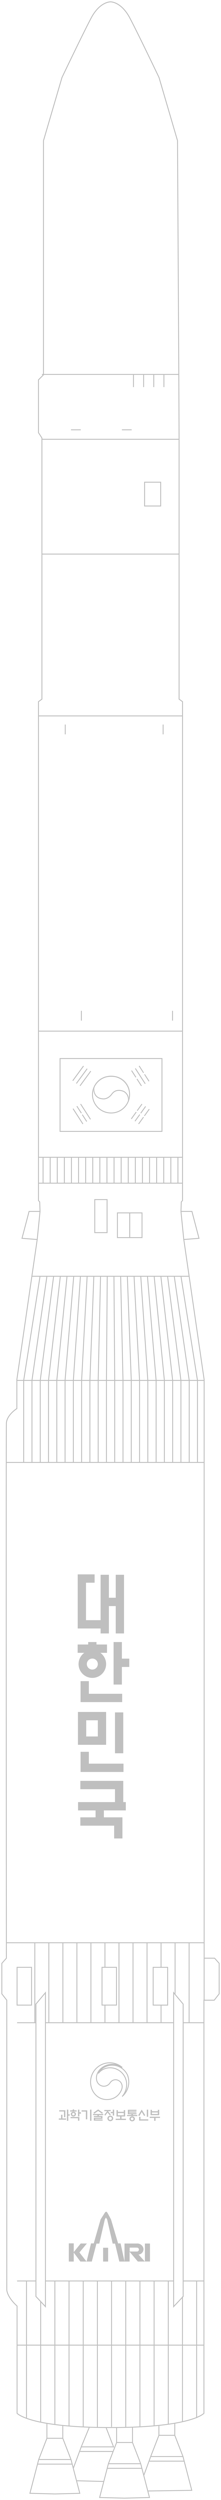 <svg width="120" height="1356" viewBox="0 0 120 1356" fill="none" xmlns="http://www.w3.org/2000/svg">
<g opacity="0.25">
<path d="M60 1316.7C15.694 1316.7 9.266 1308.96 9.266 1308.96V1250.8C3.797 1245.84 3.684 1242.09 3.684 1242.09V1084.92L1 1081.48V1064.93L3.47 1062.13C3.47 1062.13 3.255 776.49 3.47 771.969C3.684 767.448 9.153 764.012 9.153 764.012V748.311L20.204 672.309L11.95 671.664L15.784 657.072H21.738L21.569 651.963L20.892 651.149V380.584L22.764 379.217V237.565L20.892 234.671V206.029L23.61 203.305V76.314L33.646 42.054C33.646 42.054 44.697 18.871 49.456 9.839C54.215 0.808 60 1 60 1C60 1 65.785 0.797 70.544 9.839C75.303 18.871 86.354 42.054 86.354 42.054L96.39 76.314L97.089 202.989L97.236 237.565V379.217L99.108 380.584V651.149L98.431 651.963L98.262 657.072H104.216L108.05 671.664L99.796 672.309L110.847 748.311V764.012V1062.12H116.53L119 1064.91V1081.47L116.316 1084.91H110.734V1250.8V1308.96C110.734 1308.96 104.306 1316.7 60 1316.7Z" stroke="black" stroke-width="0.5" stroke-miterlimit="10"/>
<path d="M22.753 300.537H97.247" stroke="black" stroke-width="0.5" stroke-miterlimit="10"/>
<path d="M20.883 388.312H99.11" stroke="black" stroke-width="0.5" stroke-miterlimit="10"/>
<path d="M20.883 559.285H99.109" stroke="black" stroke-width="0.5" stroke-miterlimit="10"/>
<path d="M20.884 627.709H99.111" stroke="black" stroke-width="0.5" stroke-miterlimit="10"/>
<path d="M20.883 641.754H99.109" stroke="black" stroke-width="0.5" stroke-miterlimit="10"/>
<path d="M17.309 692.246H102.696" stroke="black" stroke-width="0.5" stroke-miterlimit="10"/>
<path d="M9.166 748.74H110.838" stroke="black" stroke-width="0.5" stroke-miterlimit="10"/>
<path d="M3.405 793.23H110.838" stroke="black" stroke-width="0.5" stroke-miterlimit="10"/>
<path d="M9.268 1272H110.725" stroke="black" stroke-width="0.5" stroke-miterlimit="10"/>
<path d="M9.269 1237.2H19.508" stroke="black" stroke-width="0.5" stroke-miterlimit="10"/>
<path d="M99.447 1237.2H110.724" stroke="black" stroke-width="0.5" stroke-miterlimit="10"/>
<path d="M22.753 203.09H97.247" stroke="black" stroke-width="0.5" stroke-miterlimit="10"/>
<path d="M22.752 238.268H97.246" stroke="black" stroke-width="0.5" stroke-miterlimit="10"/>
<path d="M87.944 574.15H32.609V613.666H87.944V574.15Z" stroke="black" stroke-width="0.5" stroke-miterlimit="10"/>
<path d="M58.139 650.648H51.463V668.587H58.139V650.648Z" stroke="black" stroke-width="0.5" stroke-miterlimit="10"/>
<path d="M70.432 657.873H63.756V671.279H70.432V657.873Z" stroke="black" stroke-width="0.5" stroke-miterlimit="10"/>
<path d="M77.109 657.873H70.433V671.279H77.109V657.873Z" stroke="black" stroke-width="0.5" stroke-miterlimit="10"/>
<path d="M21.74 657.074L20.206 672.3" stroke="black" stroke-width="0.5" stroke-miterlimit="10"/>
<path d="M98.262 657.072L99.785 672.298" stroke="black" stroke-width="0.5" stroke-miterlimit="10"/>
<path d="M24.673 1080.83L19.508 1087V1245.6L24.673 1251.11V1080.83Z" stroke="black" stroke-width="0.5" stroke-miterlimit="10"/>
<path d="M94.284 1080.83L99.449 1087V1245.61L94.284 1251.11V1080.83Z" stroke="black" stroke-width="0.5" stroke-miterlimit="10"/>
<path d="M24.671 1237.2H94.283" stroke="black" stroke-width="0.5" stroke-miterlimit="10"/>
<path d="M3.472 1053.75H110.838" stroke="black" stroke-width="0.5" stroke-miterlimit="10"/>
<path d="M9.269 1097.13H19.508" stroke="black" stroke-width="0.5" stroke-miterlimit="10"/>
<path d="M24.672 1097.13H94.283" stroke="black" stroke-width="0.5" stroke-miterlimit="10"/>
<path d="M99.445 1097.13H110.835" stroke="black" stroke-width="0.5" stroke-miterlimit="10"/>
<path d="M63.25 1067.07H55.39V1087.56H63.25V1067.07Z" stroke="black" stroke-width="0.5" stroke-miterlimit="10"/>
<path d="M17.129 1067.07H9.269V1087.57H17.129V1067.07Z" stroke="black" stroke-width="0.5" stroke-miterlimit="10"/>
<path d="M91.022 1067.08H83.162V1087.57H91.022V1067.08Z" stroke="black" stroke-width="0.5" stroke-miterlimit="10"/>
<path d="M110.837 1062.12V1084.91" stroke="black" stroke-width="0.5" stroke-miterlimit="10"/>
<path d="M87.246 261.539H78.518V274.459H87.246V261.539Z" stroke="black" stroke-width="0.5" stroke-miterlimit="10"/>
<mask id="mask0_84_2909" style="mask-type:luminance" maskUnits="userSpaceOnUse" x="50" y="583" width="21" height="21">
<path d="M70.357 593.606C70.357 599.122 65.936 603.688 60.343 603.688C54.75 603.688 50.216 599.223 50.216 593.707C50.216 588.191 54.75 583.727 60.343 583.727C65.936 583.727 70.357 588.101 70.357 593.606Z" fill="white"/>
</mask>
<g mask="url(#mask0_84_2909)">
<path d="M51.039 589.966C51.039 589.966 50.171 595.595 55.832 596.024C55.832 596.024 58.493 596.499 60.771 593.357C63.173 590.034 67.154 591.978 67.154 591.978C67.154 591.978 70.153 593.312 69.713 597.268C70.728 595.55 71.89 584.97 62.214 583.919C52.539 582.867 51.039 589.977 51.039 589.977V589.966Z" stroke="black" stroke-width="0.5" stroke-miterlimit="10"/>
</g>
<path d="M70.357 593.606C70.357 599.122 65.936 603.688 60.343 603.688C54.75 603.688 50.216 599.223 50.216 593.707C50.216 588.191 54.75 583.727 60.343 583.727C65.936 583.727 70.357 588.101 70.357 593.606Z" stroke="black" stroke-width="0.5" stroke-miterlimit="10"/>
<path d="M45.356 578.189L39.503 586.192" stroke="black" stroke-width="0.5" stroke-miterlimit="10"/>
<path d="M47.329 579.67L41.477 587.673" stroke="black" stroke-width="0.5" stroke-miterlimit="10"/>
<path d="M49.302 580.955L43.449 588.958" stroke="black" stroke-width="0.5" stroke-miterlimit="10"/>
<path d="M78.487 582.707L80.911 586.471" stroke="black" stroke-width="0.5" stroke-miterlimit="10"/>
<path d="M73.48 579.51L78.859 587.84" stroke="black" stroke-width="0.5" stroke-miterlimit="10"/>
<path d="M74.358 585.205L76.805 589.003" stroke="black" stroke-width="0.5" stroke-miterlimit="10"/>
<path d="M45.028 609.666L39.66 601.336" stroke="black" stroke-width="0.5" stroke-miterlimit="10"/>
<path d="M47.092 608.312L44.679 604.57" stroke="black" stroke-width="0.5" stroke-miterlimit="10"/>
<path d="M49.134 607.135L43.766 598.805" stroke="black" stroke-width="0.5" stroke-miterlimit="10"/>
<path d="M75.261 609.635L77.934 605.916" stroke="black" stroke-width="0.5" stroke-miterlimit="10"/>
<path d="M73.276 608.151L75.904 604.512" stroke="black" stroke-width="0.5" stroke-miterlimit="10"/>
<path d="M71.291 606.886L73.986 603.145" stroke="black" stroke-width="0.5" stroke-miterlimit="10"/>
<path d="M71.438 580.674L73.806 584.347" stroke="black" stroke-width="0.5" stroke-miterlimit="10"/>
<path d="M75.544 578.143L77.957 581.895" stroke="black" stroke-width="0.5" stroke-miterlimit="10"/>
<path d="M44.193 603.801L41.724 599.969" stroke="black" stroke-width="0.5" stroke-miterlimit="10"/>
<path d="M78.407 605.258L81.057 601.584" stroke="black" stroke-width="0.5" stroke-miterlimit="10"/>
<path d="M76.399 603.836L79.072 600.117" stroke="black" stroke-width="0.5" stroke-miterlimit="10"/>
<path d="M74.483 602.466L77.088 598.838" stroke="black" stroke-width="0.5" stroke-miterlimit="10"/>
<path d="M23.386 627.709V641.759" stroke="black" stroke-width="0.5" stroke-miterlimit="10"/>
<path d="M27.242 627.709V641.759" stroke="black" stroke-width="0.5" stroke-miterlimit="10"/>
<path d="M31.098 627.707V641.757" stroke="black" stroke-width="0.5" stroke-miterlimit="10"/>
<path d="M34.944 627.709V641.759" stroke="black" stroke-width="0.5" stroke-miterlimit="10"/>
<path d="M38.8 627.709V641.759" stroke="black" stroke-width="0.5" stroke-miterlimit="10"/>
<path d="M42.656 627.707V641.757" stroke="black" stroke-width="0.5" stroke-miterlimit="10"/>
<path d="M46.514 627.707V641.757" stroke="black" stroke-width="0.5" stroke-miterlimit="10"/>
<path d="M50.362 627.707V641.757" stroke="black" stroke-width="0.5" stroke-miterlimit="10"/>
<path d="M54.218 627.707V641.757" stroke="black" stroke-width="0.5" stroke-miterlimit="10"/>
<path d="M58.075 627.707V641.757" stroke="black" stroke-width="0.5" stroke-miterlimit="10"/>
<path d="M61.928 627.705V641.755" stroke="black" stroke-width="0.5" stroke-miterlimit="10"/>
<path d="M65.785 627.709V641.759" stroke="black" stroke-width="0.5" stroke-miterlimit="10"/>
<path d="M69.633 627.705V641.755" stroke="black" stroke-width="0.5" stroke-miterlimit="10"/>
<path d="M73.489 627.709V641.759" stroke="black" stroke-width="0.5" stroke-miterlimit="10"/>
<path d="M77.347 627.709V641.759" stroke="black" stroke-width="0.5" stroke-miterlimit="10"/>
<path d="M81.203 627.707V641.757" stroke="black" stroke-width="0.5" stroke-miterlimit="10"/>
<path d="M85.059 627.707V641.757" stroke="black" stroke-width="0.5" stroke-miterlimit="10"/>
<path d="M88.904 627.707V641.757" stroke="black" stroke-width="0.5" stroke-miterlimit="10"/>
<path d="M92.762 627.707V641.757" stroke="black" stroke-width="0.5" stroke-miterlimit="10"/>
<path d="M96.618 627.707V641.757" stroke="black" stroke-width="0.5" stroke-miterlimit="10"/>
<path d="M12.863 793.229V748.74L21.738 692.246" stroke="black" stroke-width="0.5" stroke-miterlimit="10"/>
<path d="M17.354 793.227V748.738L25.473 692.244" stroke="black" stroke-width="0.5" stroke-miterlimit="10"/>
<path d="M21.851 793.229V748.74L29.113 692.246" stroke="black" stroke-width="0.5" stroke-miterlimit="10"/>
<path d="M26.34 793.229V748.74L32.756 692.246" stroke="black" stroke-width="0.5" stroke-miterlimit="10"/>
<path d="M30.842 793.227V748.738L36.391 692.244" stroke="black" stroke-width="0.5" stroke-miterlimit="10"/>
<path d="M35.327 793.227V748.738L40.03 692.244" stroke="black" stroke-width="0.5" stroke-miterlimit="10"/>
<path d="M39.828 793.229V748.74L43.673 692.246" stroke="black" stroke-width="0.5" stroke-miterlimit="10"/>
<path d="M44.317 793.227V748.738L47.316 692.244" stroke="black" stroke-width="0.5" stroke-miterlimit="10"/>
<path d="M48.816 793.229V748.74L50.947 692.246" stroke="black" stroke-width="0.5" stroke-miterlimit="10"/>
<path d="M53.305 793.229V748.74L54.59 692.246" stroke="black" stroke-width="0.5" stroke-miterlimit="10"/>
<path d="M57.801 793.227V748.738L58.23 692.244" stroke="black" stroke-width="0.5" stroke-miterlimit="10"/>
<path d="M62.292 793.229V748.74L61.874 692.246" stroke="black" stroke-width="0.5" stroke-miterlimit="10"/>
<path d="M66.789 793.227V748.738L65.504 692.244" stroke="black" stroke-width="0.5" stroke-miterlimit="10"/>
<path d="M71.278 793.229V748.74L69.147 692.246" stroke="black" stroke-width="0.5" stroke-miterlimit="10"/>
<path d="M75.777 793.229V748.74L72.788 692.246" stroke="black" stroke-width="0.5" stroke-miterlimit="10"/>
<path d="M80.268 793.231V748.741L76.434 692.248" stroke="black" stroke-width="0.5" stroke-miterlimit="10"/>
<path d="M84.767 793.229V748.74L80.065 692.246" stroke="black" stroke-width="0.5" stroke-miterlimit="10"/>
<path d="M89.254 793.231V748.741L83.706 692.248" stroke="black" stroke-width="0.5" stroke-miterlimit="10"/>
<path d="M93.754 793.227V748.738L87.349 692.244" stroke="black" stroke-width="0.5" stroke-miterlimit="10"/>
<path d="M98.241 793.229V748.74L90.99 692.246" stroke="black" stroke-width="0.5" stroke-miterlimit="10"/>
<path d="M102.741 793.227V748.738L94.621 692.244" stroke="black" stroke-width="0.5" stroke-miterlimit="10"/>
<path d="M107.228 793.229V748.74L98.263 692.246" stroke="black" stroke-width="0.5" stroke-miterlimit="10"/>
<path d="M14.386 1237.2V1311.56" stroke="black" stroke-width="0.5" stroke-miterlimit="10"/>
<path d="M22.087 1248.37V1313.79" stroke="black" stroke-width="0.5" stroke-miterlimit="10"/>
<path d="M29.793 1237.2V1315.06" stroke="black" stroke-width="0.5" stroke-miterlimit="10"/>
<path d="M37.482 1237.2V1315.88" stroke="black" stroke-width="0.5" stroke-miterlimit="10"/>
<path d="M45.182 1237.2V1316.38" stroke="black" stroke-width="0.5" stroke-miterlimit="10"/>
<path d="M52.884 1237.2V1316.71" stroke="black" stroke-width="0.5" stroke-miterlimit="10"/>
<path d="M60.576 1237.2V1316.37" stroke="black" stroke-width="0.5" stroke-miterlimit="10"/>
<path d="M68.279 1237.2V1316.37" stroke="black" stroke-width="0.5" stroke-miterlimit="10"/>
<path d="M75.98 1237.2V1316.38" stroke="black" stroke-width="0.5" stroke-miterlimit="10"/>
<path d="M83.672 1237.2V1315.78" stroke="black" stroke-width="0.5" stroke-miterlimit="10"/>
<path d="M91.374 1237.2V1314.91" stroke="black" stroke-width="0.5" stroke-miterlimit="10"/>
<path d="M99.075 1245.61V1313.54" stroke="black" stroke-width="0.5" stroke-miterlimit="10"/>
<path d="M106.776 1237.2V1311.56" stroke="black" stroke-width="0.5" stroke-miterlimit="10"/>
<path d="M18.909 1053.75V1097.13" stroke="black" stroke-width="0.5" stroke-miterlimit="10"/>
<path d="M26.52 1053.75V1097.13" stroke="black" stroke-width="0.5" stroke-miterlimit="10"/>
<path d="M34.144 1053.75V1097.13" stroke="black" stroke-width="0.5" stroke-miterlimit="10"/>
<path d="M41.755 1053.75V1097.13" stroke="black" stroke-width="0.5" stroke-miterlimit="10"/>
<path d="M49.367 1053.75V1097.13" stroke="black" stroke-width="0.5" stroke-miterlimit="10"/>
<path d="M56.99 1053.75V1067.07" stroke="black" stroke-width="0.5" stroke-miterlimit="10"/>
<path d="M56.99 1087.58V1097.13" stroke="black" stroke-width="0.5" stroke-miterlimit="10"/>
<path d="M64.602 1053.75V1097.13" stroke="black" stroke-width="0.5" stroke-miterlimit="10"/>
<path d="M72.226 1053.75V1097.13" stroke="black" stroke-width="0.5" stroke-miterlimit="10"/>
<path d="M79.835 1053.75V1097.13" stroke="black" stroke-width="0.5" stroke-miterlimit="10"/>
<path d="M87.447 1053.75V1067.07" stroke="black" stroke-width="0.5" stroke-miterlimit="10"/>
<path d="M87.448 1087.58V1097.13" stroke="black" stroke-width="0.5" stroke-miterlimit="10"/>
<path d="M95.07 1053.75V1081.43" stroke="black" stroke-width="0.5" stroke-miterlimit="10"/>
<path d="M102.682 1053.75V1097.13" stroke="black" stroke-width="0.5" stroke-miterlimit="10"/>
<path d="M35.429 392.992V398.316" stroke="black" stroke-width="0.5" stroke-miterlimit="10"/>
<path d="M43.854 233.133H38.542" stroke="black" stroke-width="0.5" stroke-miterlimit="10"/>
<path d="M71.493 233.131H66.181" stroke="black" stroke-width="0.5" stroke-miterlimit="10"/>
<path d="M44.192 548.258V553.593" stroke="black" stroke-width="0.5" stroke-miterlimit="10"/>
<path d="M93.676 548.256V553.591" stroke="black" stroke-width="0.5" stroke-miterlimit="10"/>
<path d="M88.567 392.994V398.318" stroke="black" stroke-width="0.5" stroke-miterlimit="10"/>
<path d="M72.474 203.092V209.964" stroke="black" stroke-width="0.5" stroke-miterlimit="10"/>
<path d="M77.988 203.092V209.964" stroke="black" stroke-width="0.5" stroke-miterlimit="10"/>
<path d="M83.492 203.09V209.962" stroke="black" stroke-width="0.5" stroke-miterlimit="10"/>
<path d="M89.006 203.092V209.964" stroke="black" stroke-width="0.5" stroke-miterlimit="10"/>
<path d="M59.133 854.154H54.622V885.984H59.133V854.154Z" fill="black"/>
<path d="M67.344 854.156H62.834V885.986H67.344V854.156Z" fill="black"/>
<path d="M65.09 866.619H56.88V871.14H65.09V866.619Z" fill="black"/>
<path d="M56.877 883.294H42.195V853.939H51.374V858.461H46.705V878.773H56.877V883.294Z" fill="black"/>
<path d="M58.107 891.977H42.162V896.498H58.107V891.977Z" fill="black"/>
<path d="M66.182 890.641H61.671V913.71H66.182V890.641Z" fill="black"/>
<path d="M70.199 899.641H63.929V904.162H70.199V899.641Z" fill="black"/>
<path d="M52.392 890.641H47.881V894.235H52.392V890.641Z" fill="black"/>
<path d="M66.34 923.226H43.742V911.855H48.252V918.705H66.34V923.226Z" fill="black"/>
<path d="M50.135 910.095C46.008 910.095 42.648 906.726 42.648 902.589C42.648 898.452 46.008 895.084 50.135 895.084C54.263 895.084 57.623 898.452 57.623 902.589C57.623 906.726 54.263 910.095 50.135 910.095ZM50.135 899.605C48.489 899.605 47.158 900.95 47.158 902.589C47.158 904.228 48.489 905.573 50.135 905.573C51.782 905.573 53.112 904.228 53.112 902.589C53.112 900.95 51.782 899.605 50.135 899.605Z" fill="black"/>
<path d="M57.623 946.386H42.309V928.561H57.623V946.386ZM46.82 941.864H53.112V933.082H46.82V941.864Z" fill="black"/>
<path d="M66.938 928.803H62.427V950.98H66.938V928.803Z" fill="black"/>
<path d="M67.062 961.125H43.742V950.172H48.252V956.603H67.062V961.125Z" fill="black"/>
<path d="M66.936 979.051H62.426V970.461H43.627V965.939H66.936V979.051Z" fill="black"/>
<path d="M68.323 977.451H42.375V981.972H68.323V977.451Z" fill="black"/>
<path d="M56.402 979.711H51.892V987.25H56.402V979.711Z" fill="black"/>
<path d="M66.486 997.186H61.976V990.246H43.628V985.725H66.486V997.186Z" fill="black"/>
<path d="M25.472 1314.42V1322.52L21.018 1334.04L16.248 1352.36L29.791 1352.72" stroke="black" stroke-width="0.5" stroke-miterlimit="10"/>
<path d="M34.098 1315.56V1322.53L38.552 1334.04L43.322 1352.37L29.79 1352.72" stroke="black" stroke-width="0.5" stroke-miterlimit="10"/>
<path d="M21.017 1334.04H38.552" stroke="black" stroke-width="0.5" stroke-miterlimit="10"/>
<path d="M20.364 1336.54H39.207" stroke="black" stroke-width="0.5" stroke-miterlimit="10"/>
<path d="M25.471 1322.52H34.098" stroke="black" stroke-width="0.5" stroke-miterlimit="10"/>
<path d="M63.317 1316.71V1324.81L58.863 1336.32L54.093 1354.65L67.625 1355" stroke="black" stroke-width="0.5" stroke-miterlimit="10"/>
<path d="M71.944 1316.71V1324.81L76.398 1336.32L81.168 1354.65L67.625 1355" stroke="black" stroke-width="0.5" stroke-miterlimit="10"/>
<path d="M58.863 1336.32H76.398" stroke="black" stroke-width="0.5" stroke-miterlimit="10"/>
<path d="M58.209 1338.82H77.052" stroke="black" stroke-width="0.5" stroke-miterlimit="10"/>
<path d="M63.317 1324.81H71.943" stroke="black" stroke-width="0.5" stroke-miterlimit="10"/>
<path d="M86.279 1315.53V1320.92L81.825 1332.43" stroke="black" stroke-width="0.5" stroke-miterlimit="10"/>
<path d="M94.906 1314.42V1320.92L99.36 1332.43L104.13 1350.76L80.246 1351.11" stroke="black" stroke-width="0.5" stroke-miterlimit="10"/>
<path d="M99.36 1332.43H81.824L78.069 1342.72" stroke="black" stroke-width="0.5" stroke-miterlimit="10"/>
<path d="M81.169 1334.93H100.002" stroke="black" stroke-width="0.5" stroke-miterlimit="10"/>
<path d="M86.279 1320.92H94.906" stroke="black" stroke-width="0.5" stroke-miterlimit="10"/>
<path d="M41.556 1345.56L56.362 1345.95" stroke="black" stroke-width="0.5" stroke-miterlimit="10"/>
<path d="M48.57 1316.38L44.115 1327.18" stroke="black" stroke-width="0.5" stroke-miterlimit="10"/>
<path d="M57.602 1316.71L61.763 1327.48" stroke="black" stroke-width="0.5" stroke-miterlimit="10"/>
<path d="M61.651 1327.18H44.115L39.796 1338.83" stroke="black" stroke-width="0.5" stroke-miterlimit="10"/>
<path d="M43.461 1329.68H61.436" stroke="black" stroke-width="0.5" stroke-miterlimit="10"/>
<path d="M58.719 1219.17H55.979V1226.67H58.719V1219.17Z" fill="black"/>
<path d="M47.182 1216.87H43.81L40.044 1221.52V1216.8H37.36V1226.67H40.044V1221.82L43.641 1226.67H47.002L43.134 1221.73L47.182 1216.87Z" fill="black"/>
<path d="M47.002 1226.67L49.415 1216.82H50.892L54.614 1203.82L56.982 1200.08C56.982 1200.08 57.636 1199.07 58.279 1200.13C58.933 1201.21 60.286 1203.82 60.286 1203.82L64.131 1216.82H65.485L67.616 1226.67H64.785L62.474 1216.94H61.177L58.166 1203.82L57.512 1202.81L56.925 1203.82L53.915 1216.93H52.381L49.844 1226.67H47.002Z" fill="black"/>
<path d="M75.227 1222.88C77.065 1222.74 77.956 1221.08 77.922 1219.96C77.889 1218.47 76.569 1217.03 74.878 1216.88H67.604V1226.67H70.367V1221.37L74.833 1226.66H78.667L75.216 1222.88H75.227ZM74.359 1221.22H70.401V1219.11H74.359C74.945 1219.11 75.419 1219.58 75.419 1220.17C75.419 1220.76 74.945 1221.23 74.359 1221.23V1221.22Z" fill="black"/>
<path d="M81.44 1216.89H78.677V1226.65H81.44V1216.89Z" fill="black"/>
<path d="M64.711 1128.68L64.725 1128.69L64.739 1128.7L64.746 1128.7C66.23 1129.73 66.71 1131.68 66.04 1133.35L66.04 1133.35C64.788 1136.52 62.056 1138.8 57.973 1138.8C52.88 1138.8 49.179 1134.43 49.179 1129.28C49.179 1123.52 53.837 1118.86 59.574 1118.86C62.18 1118.86 64.564 1119.82 66.389 1121.41C64.971 1120.41 63.16 1119.68 60.984 1119.68C55.927 1119.68 52.366 1123.5 52.366 1127C52.366 1127.65 52.403 1127.94 52.566 1128.55L52.569 1128.56V1128.56V1128.56V1128.56V1128.56V1128.56V1128.56V1128.56V1128.56V1128.56V1128.56V1128.56V1128.56V1128.56V1128.56V1128.56V1128.56V1128.56V1128.56V1128.56V1128.56V1128.56V1128.56V1128.56V1128.56V1128.56V1128.56V1128.56V1128.56V1128.56V1128.56V1128.56V1128.56V1128.56V1128.56V1128.56V1128.56V1128.56V1128.56V1128.56V1128.56V1128.56V1128.56V1128.56V1128.56V1128.56V1128.56V1128.56V1128.56V1128.56V1128.56V1128.56V1128.56V1128.56V1128.56V1128.56V1128.56V1128.56V1128.56V1128.56V1128.56V1128.56V1128.56V1128.56V1128.56V1128.56V1128.56V1128.56V1128.56V1128.56V1128.56V1128.56V1128.56V1128.56V1128.56V1128.56V1128.56V1128.56V1128.56V1128.56V1128.56V1128.56V1128.56V1128.56V1128.56V1128.56V1128.56V1128.56V1128.56V1128.56V1128.56V1128.56V1128.56V1128.56V1128.56V1128.56V1128.56V1128.56V1128.56V1128.56V1128.56V1128.56V1128.56V1128.56V1128.56V1128.56V1128.56V1128.56V1128.56V1128.56V1128.56V1128.56V1128.56V1128.56V1128.56V1128.56V1128.56V1128.56V1128.56V1128.56V1128.56V1128.56V1128.56V1128.56V1128.56V1128.56V1128.56V1128.56V1128.56V1128.6L52.578 1128.63C52.986 1130.12 54.392 1131.57 56.439 1131.57C57.067 1131.57 58.691 1131.37 59.761 1129.73C60.894 1128 63.038 1127.54 64.711 1128.68Z" stroke="black" stroke-width="0.5"/>
<path d="M69.924 1129.26C69.924 1132.42 68.529 1135.24 66.327 1137.15C67.846 1135.4 68.767 1133.11 68.767 1130.61C68.767 1125.62 64.731 1121.57 59.743 1121.57C57.903 1121.57 56.083 1122.18 54.719 1123.26C54.209 1123.66 53.762 1124.13 53.401 1124.65C54.534 1122.25 57.31 1120.17 60.961 1120.17C63.501 1120.17 65.48 1121.17 66.902 1122.42C68.184 1123.55 69.007 1124.89 69.375 1125.87H69.364L69.462 1126.19C69.782 1127.26 69.924 1128.19 69.924 1129.26Z" stroke="black" stroke-width="0.5"/>
<path d="M35.869 1149.05V1149.72H31.922V1149.05H33.163V1147.06H33.918V1149.05H35.88H35.869ZM34.742 1148.35V1145.27H32.148V1144.61H35.486V1148.35H34.742ZM37.087 1150.33H36.332V1144.27H37.087V1146.82H37.865V1147.53H37.087V1150.33Z" fill="black"/>
<path d="M41.608 1144.65V1145.31H38.067V1144.65H39.454V1144.15H40.255V1144.65H41.608ZM38.316 1148.26H43.097V1150.27H42.341V1148.92H38.304V1148.26H38.316ZM41.259 1146.7C41.259 1146.88 41.225 1147.04 41.146 1147.19C41.067 1147.35 40.977 1147.49 40.853 1147.61C40.717 1147.73 40.571 1147.82 40.402 1147.88C40.233 1147.95 40.052 1147.99 39.86 1147.99C39.669 1147.99 39.477 1147.95 39.308 1147.88C39.139 1147.82 38.992 1147.73 38.857 1147.61C38.733 1147.5 38.631 1147.35 38.552 1147.19C38.473 1147.04 38.44 1146.87 38.44 1146.7C38.44 1146.53 38.473 1146.36 38.552 1146.2C38.631 1146.04 38.733 1145.91 38.857 1145.79C38.981 1145.68 39.127 1145.59 39.308 1145.52C39.477 1145.45 39.657 1145.42 39.86 1145.42C40.063 1145.42 40.233 1145.45 40.402 1145.52C40.571 1145.59 40.717 1145.68 40.853 1145.79C40.977 1145.91 41.078 1146.05 41.146 1146.2C41.225 1146.36 41.259 1146.53 41.259 1146.7ZM40.537 1146.7C40.537 1146.52 40.469 1146.36 40.334 1146.23C40.199 1146.11 40.041 1146.04 39.849 1146.04C39.657 1146.04 39.499 1146.11 39.376 1146.23C39.24 1146.36 39.172 1146.52 39.172 1146.7C39.172 1146.88 39.24 1147.04 39.376 1147.16C39.511 1147.3 39.669 1147.35 39.849 1147.35C40.029 1147.35 40.199 1147.29 40.334 1147.16C40.469 1147.03 40.537 1146.88 40.537 1146.7ZM43.097 1147.92H42.341V1144.27H43.097V1145.69H43.965V1146.43H43.097V1147.92Z" fill="black"/>
<path d="M47.383 1149.52H46.627V1145.32H44.293V1144.64H47.383V1149.52ZM48.905 1144.27H49.66V1150.32H48.905V1144.27Z" fill="black"/>
<path d="M52.908 1147.7V1147.24H50.495V1146.62H56.088V1147.24H53.664V1147.7H55.637V1149.24H51.691V1149.6H55.716V1150.22H50.946V1148.65H54.882V1148.3H50.946V1147.7H52.908ZM53.292 1144.98L51.16 1146.48L50.709 1145.96L53.292 1144.15L55.874 1145.96L55.423 1146.48L53.292 1144.98Z" fill="black"/>
<path d="M56.63 1145.09V1144.45H60.126V1145.09H58.637L60.182 1146.97L59.652 1147.4L58.4 1145.84L57.171 1147.5L56.63 1147.07L58.175 1145.09H56.63ZM61.468 1149.04C61.468 1149.24 61.422 1149.43 61.344 1149.61C61.265 1149.79 61.152 1149.95 61.005 1150.09C60.87 1150.22 60.701 1150.34 60.509 1150.41C60.317 1150.49 60.114 1150.54 59.889 1150.54C59.663 1150.54 59.472 1150.49 59.28 1150.41C59.088 1150.34 58.919 1150.22 58.773 1150.09C58.637 1149.95 58.524 1149.79 58.434 1149.61C58.355 1149.43 58.31 1149.24 58.31 1149.04C58.31 1148.83 58.355 1148.64 58.434 1148.46C58.513 1148.28 58.626 1148.12 58.773 1147.98C58.908 1147.85 59.077 1147.74 59.28 1147.66C59.472 1147.58 59.675 1147.53 59.889 1147.53C60.103 1147.53 60.317 1147.58 60.509 1147.66C60.701 1147.74 60.87 1147.85 61.005 1147.98C61.141 1148.12 61.253 1148.28 61.344 1148.46C61.422 1148.64 61.468 1148.83 61.468 1149.04ZM60.723 1149.04C60.723 1148.81 60.644 1148.62 60.475 1148.45C60.306 1148.29 60.114 1148.2 59.878 1148.2C59.641 1148.2 59.46 1148.28 59.291 1148.45C59.122 1148.61 59.043 1148.81 59.043 1149.04C59.043 1149.26 59.122 1149.47 59.291 1149.62C59.46 1149.78 59.652 1149.86 59.878 1149.86C60.103 1149.86 60.306 1149.78 60.475 1149.62C60.644 1149.47 60.723 1149.26 60.723 1149.04ZM61.231 1147.49V1146.18H60.103V1145.52H61.231V1144.27H61.986V1147.48H61.231V1147.49Z" fill="black"/>
<path d="M67.197 1145.45V1144.53H67.953V1147.98H65.979V1149.2H68.404V1149.87H62.81V1149.2H65.224V1147.98H63.261V1144.53H64.006V1145.45H67.208H67.197ZM67.197 1147.33V1146.11H63.994V1147.33H67.197Z" fill="black"/>
<path d="M69.418 1146.79V1144.34H74.097V1144.95H70.162V1145.26H74.064V1145.85H70.162V1146.19H74.12V1146.79H72.135V1147.17H74.56V1147.79H68.967V1147.17H71.38V1146.79H69.418ZM73.252 1149.26C73.252 1149.44 73.218 1149.61 73.139 1149.77C73.06 1149.93 72.959 1150.08 72.823 1150.2C72.688 1150.33 72.519 1150.42 72.338 1150.5C72.158 1150.56 71.966 1150.61 71.752 1150.61C71.538 1150.61 71.357 1150.58 71.177 1150.5C70.996 1150.43 70.838 1150.33 70.703 1150.2C70.568 1150.08 70.466 1149.94 70.387 1149.77C70.308 1149.61 70.275 1149.44 70.275 1149.26C70.275 1149.08 70.308 1148.9 70.387 1148.74C70.466 1148.59 70.568 1148.44 70.703 1148.31C70.838 1148.19 70.996 1148.1 71.177 1148.02C71.357 1147.95 71.549 1147.92 71.752 1147.92C71.955 1147.92 72.158 1147.95 72.338 1148.02C72.519 1148.09 72.677 1148.19 72.823 1148.31C72.959 1148.44 73.06 1148.59 73.139 1148.74C73.218 1148.9 73.252 1149.07 73.252 1149.26ZM72.496 1149.26C72.496 1149.06 72.428 1148.89 72.282 1148.76C72.135 1148.62 71.966 1148.54 71.763 1148.54C71.56 1148.54 71.391 1148.61 71.245 1148.76C71.098 1148.89 71.019 1149.06 71.019 1149.26C71.019 1149.47 71.098 1149.64 71.245 1149.77C71.391 1149.92 71.572 1149.99 71.763 1149.99C71.955 1149.99 72.135 1149.92 72.282 1149.77C72.428 1149.63 72.496 1149.46 72.496 1149.26Z" fill="black"/>
<path d="M76.951 1144.23L78.868 1147.32L78.26 1147.7L76.963 1145.53L75.666 1147.75L75.034 1147.36L76.963 1144.23H76.951ZM75.531 1150.2V1148.18H76.286V1149.53H80.515V1150.2H75.531ZM79.703 1148.14V1144.27H80.459V1148.14H79.703Z" fill="black"/>
<path d="M81.293 1148.1H86.886V1148.76H84.461V1150.32H83.706V1148.76H81.293V1148.1ZM82.488 1145.14H85.69V1144.37H86.446V1147.28H81.755V1144.37H82.499V1145.14H82.488ZM85.69 1145.79H82.488V1146.63H85.69V1145.79Z" fill="black"/>
</g>
</svg>
